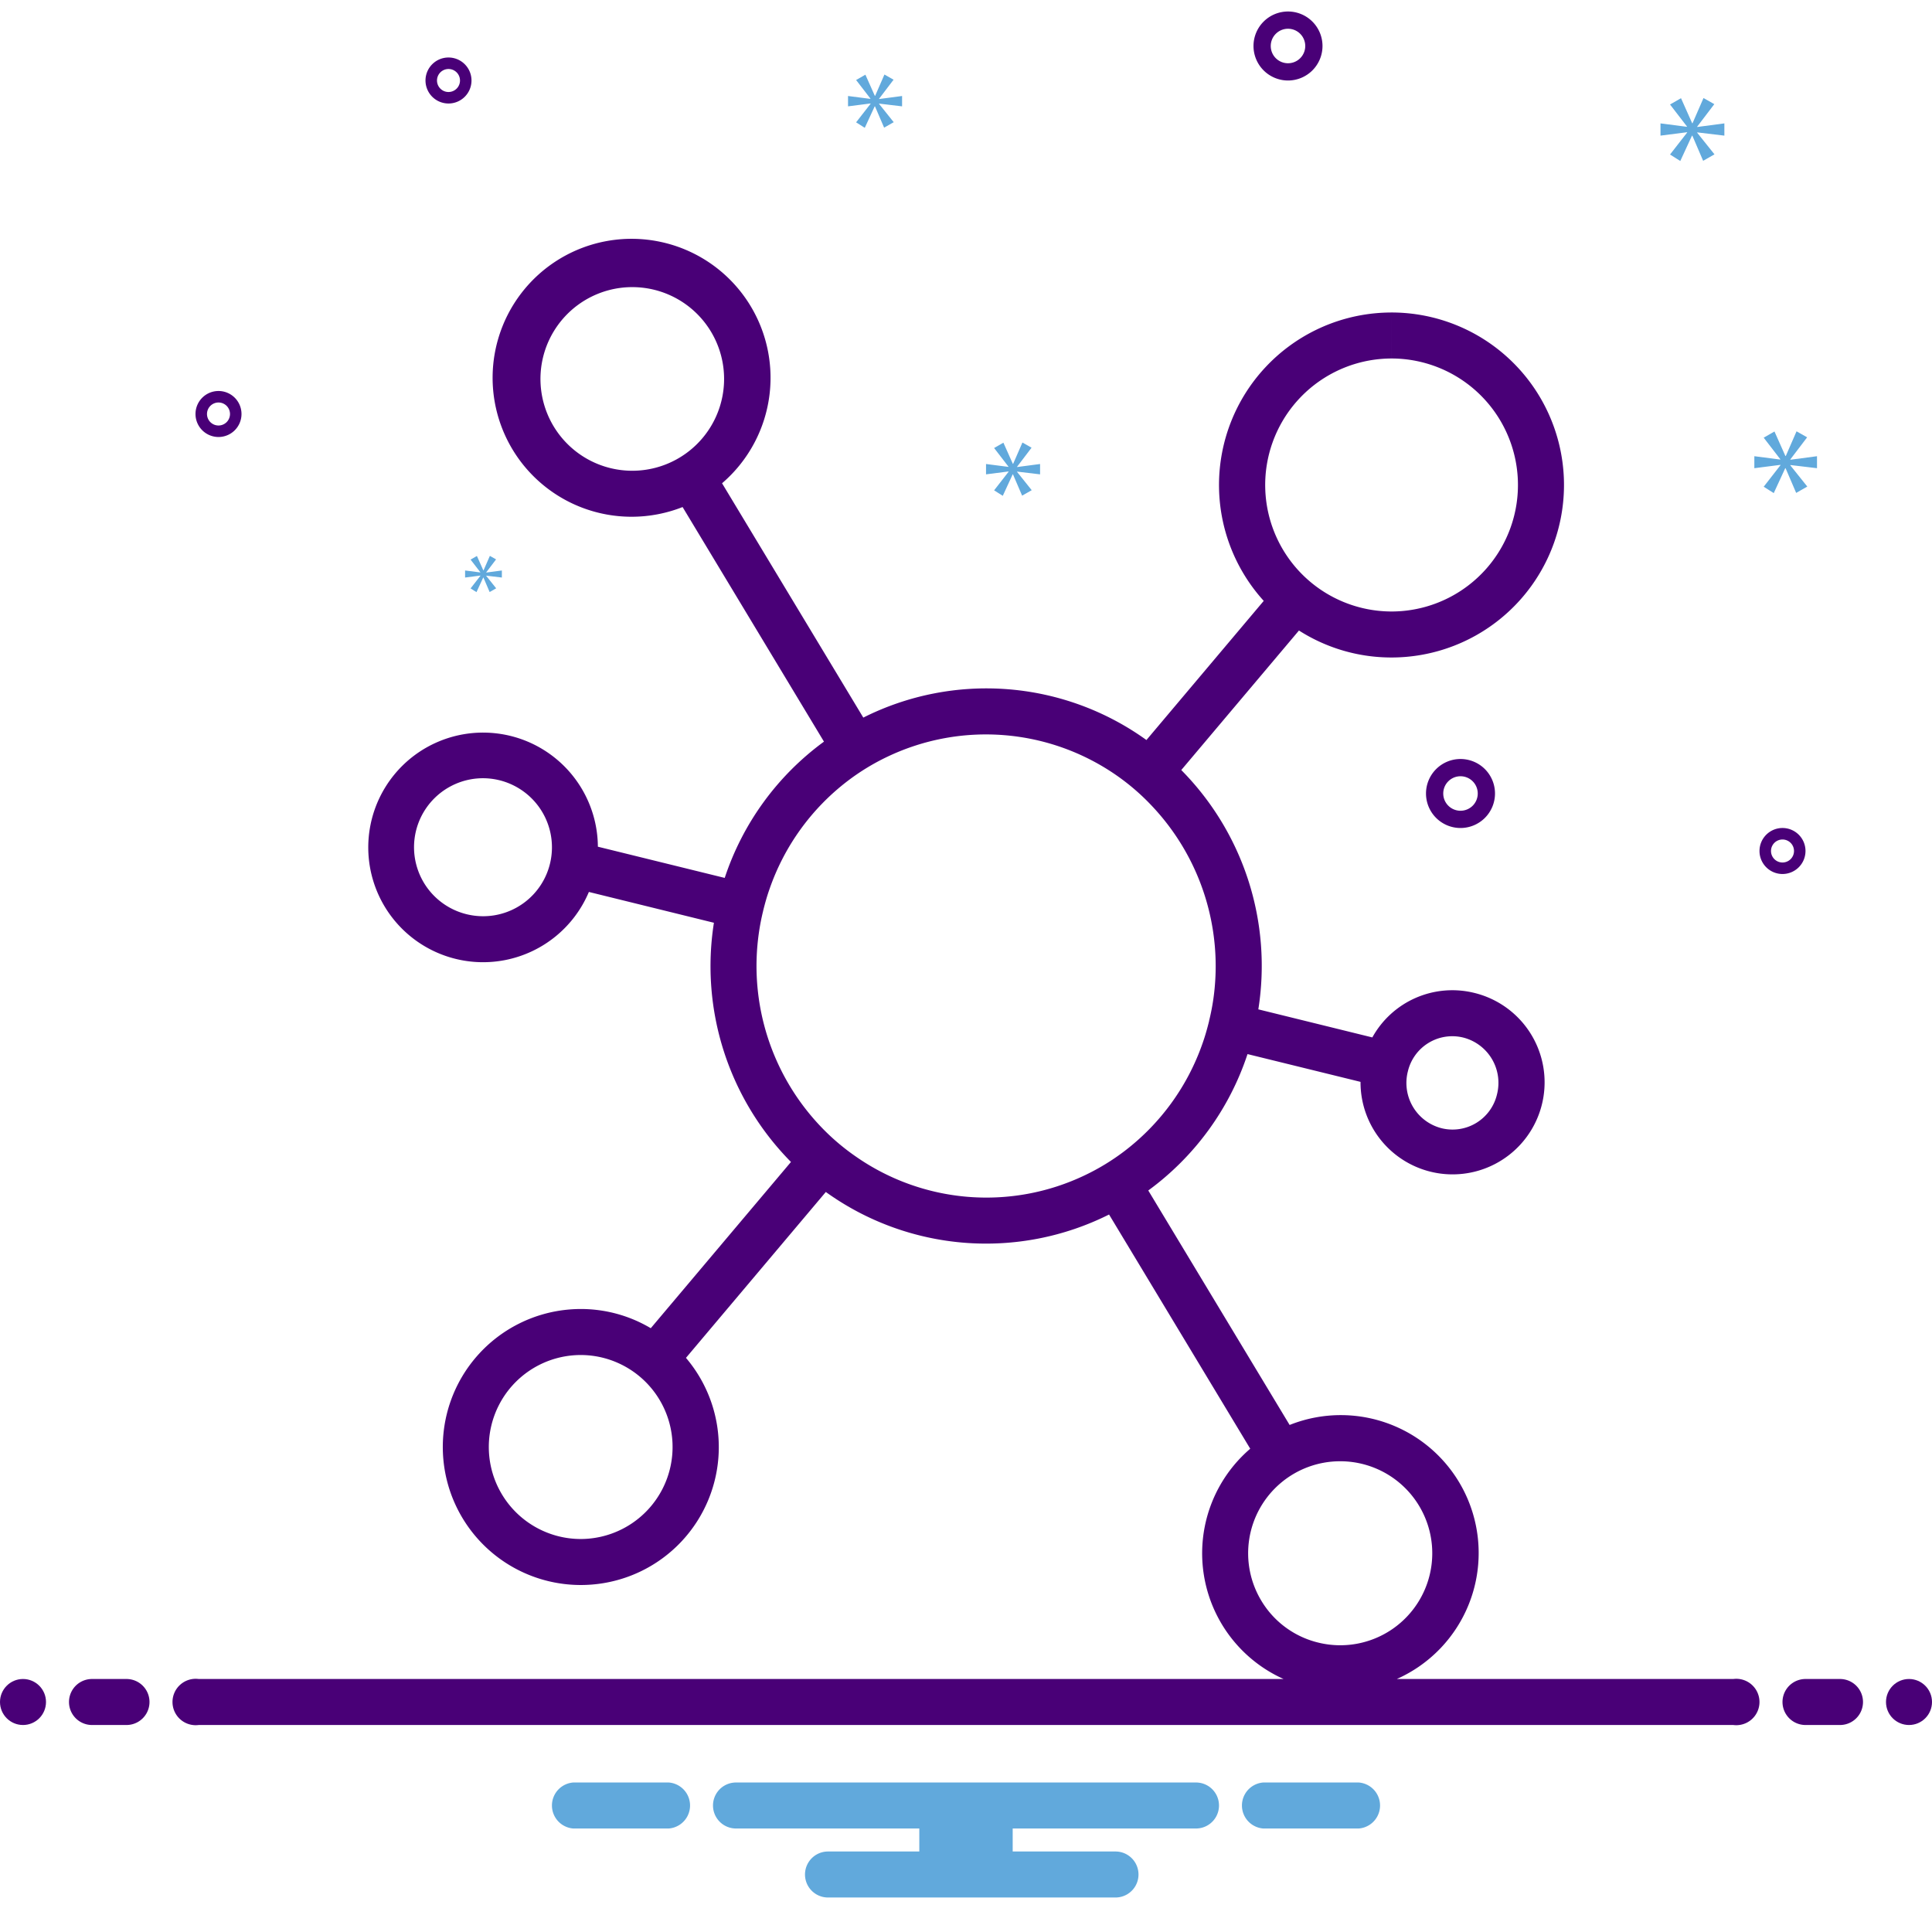 <?xml version="1.0" encoding="UTF-8"?> <svg xmlns="http://www.w3.org/2000/svg" data-name="Layer 1" viewBox="0 0 168 168"><path fill="#490077" d="M124 69a3 3 0 1 0 3-3 3.003 3.003 0 0 0-3 3zm4.5 0a1.5 1.5 0 1 1-1.5-1.5 1.501 1.501 0 0 1 1.5 1.5zM112 7a3 3 0 1 0-3-3 3.003 3.003 0 0 0 3 3zm0-4.5a1.5 1.5 0 1 1-1.5 1.5 1.501 1.501 0 0 1 1.5-1.5zM157 74a2 2 0 1 0-2 2 2.002 2.002 0 0 0 2-2zm-3 0a1 1 0 1 1 1 1 1.001 1.001 0 0 1-1-1zM19 38a2 2 0 1 0-2-2 2.002 2.002 0 0 0 2 2zm0-3a1 1 0 1 1-1 1 1.001 1.001 0 0 1 1-1zM39 9a2 2 0 1 0-2-2 2.002 2.002 0 0 0 2 2zm0-3a1 1 0 1 1-1 1 1.001 1.001 0 0 1 1-1z" class="color2d4356 svgShape"></path><circle cx="2" cy="148" r="2" fill="#490077" class="color2d4356 svgShape"></circle><path fill="#490077" d="M11 146H8a2 2 0 0 0 0 4h3a2 2 0 0 0 0-4zm149 0h-3a2 2 0 0 0 0 4h3a2 2 0 0 0 0-4z" class="color2d4356 svgShape"></path><circle cx="166" cy="148" r="2" fill="#490077" class="color2d4356 svgShape"></circle><path fill="#490077" d="M150.721 146h-29.26a11.99 11.99 0 0 0-9.32-22.09L99.85 103.52a24.02 24.02 0 0 0 8.63-11.86l9.827 2.415a8.003 8.003 0 1 0 9.89-7.736 7.949 7.949 0 0 0-8.864 3.872l-9.913-2.441a24.212 24.212 0 0 0-6.7-20.81l10.233-12.133a14.918 14.918 0 0 0 8.03 2.346c.41 0 .824-.016 1.24-.05a15 15 0 0 0-1.205-29.95v4a11 11 0 0 1 .879 21.963c-.304.025-.61.037-.913.037a11 11 0 0 1-.88-21.962c.303-.025.61-.038.913-.038l.001-4c-.41 0-.824.017-1.24.051a15 15 0 0 0-9.888 25.027L99.69 64.35a23.816 23.816 0 0 0-24.62-1.95L62.787 42.023a12.084 12.084 0 1 0-3.431 2.068L71.649 64.49a23.993 23.993 0 0 0-8.63 11.85l-11.03-2.714a9.983 9.983 0 1 0-.782 3.935L62.08 80.24a24.212 24.212 0 0 0 6.7 20.8l-12.191 14.456a11.919 11.919 0 0 0-6.073-1.67c-.327 0-.658.014-.99.041a12 12 0 0 0 .964 23.96c.327 0 .659-.014.99-.04a11.986 11.986 0 0 0 8.169-19.712l12.161-14.425a23.87 23.87 0 0 0 24.63 1.96l12.276 20.366a11.978 11.978 0 0 0 2.9 20.024H17.278a2.017 2.017 0 1 0 0 4H150.72a2.017 2.017 0 1 0 0-4Zm-28.305-52.805a3.97 3.97 0 0 1 4.825-2.972 4.062 4.062 0 0 1 2.939 4.912 3.97 3.97 0 0 1-4.825 2.972 4.062 4.062 0 0 1-2.94-4.912ZM53.07 40.703a7.984 7.984 0 1 1 1.908.232 8.006 8.006 0 0 1-1.908-.232Zm-5.244 34.393a5.979 5.979 0 0 1-5.818 4.576 6.043 6.043 0 0 1-1.432-.174 5.999 5.999 0 0 1 1.415-11.826 6.007 6.007 0 0 1 5.835 7.424Zm3.327 58.703a8.194 8.194 0 0 1-.665.028 8 8 0 0 1-.639-15.973c.221-.018.445-.027.666-.027a8 8 0 0 1 .638 15.972Zm43.215-31.619a19.838 19.838 0 0 1-19.96-1.62 19.416 19.416 0 0 1-3.04-2.6 20.244 20.244 0 0 1-5.39-16.76 19.703 19.703 0 0 1 .38-1.98v-.01c.16-.65.34-1.29.56-1.91a20.08 20.08 0 0 1 6.79-9.39 19.56 19.56 0 0 1 3.42-2.09 19.893 19.893 0 0 1 19.97 1.61 19.472 19.472 0 0 1 3.03 2.61 20.276 20.276 0 0 1 5.39 16.77 19.327 19.327 0 0 1-.38 1.96v.02c-.16.65-.34 1.29-.56 1.91a20.08 20.08 0 0 1-6.79 9.39 19.562 19.562 0 0 1-3.42 2.09Zm15.327 37.036a8 8 0 0 1 6.827-12.15 8 8 0 1 1-1.89 15.768 7.945 7.945 0 0 1-4.937-3.618Z" class="color2d4356 svgShape"></path><path fill="#61a9dc" d="m147.583 11.011 1.487-1.955-.939-.532-.954 2.19h-.032l-.97-2.175-.955.548 1.471 1.909v.031l-2.3-.297v1.064l2.316-.297v.031l-1.487 1.908.892.564 1.018-2.206h.03l.939 2.19.986-.563-1.502-1.878v-.031l2.362.282V10.73l-2.362.312v-.031zM42.281 49.769l.856-1.126-.54-.306-.55 1.261h-.018l-.558-1.253-.551.316.848 1.099v.018l-1.325-.171v.613l1.334-.171v.018l-.857 1.099.514.324.586-1.27h.018l.54 1.261.568-.324-.865-1.082v-.018l1.36.163v-.613l-1.36.18v-.018zM158 40.713V39.67l-2.317.307v-.031l1.459-1.918-.921-.522-.936 2.148h-.032l-.951-2.133-.937.538 1.443 1.872v.031l-2.256-.292v1.043l2.271-.291v.031l-1.458 1.872.875.553.998-2.165h.03l.921 2.149.967-.552-1.473-1.842v-.031l2.317.276zM87.702 41.023l-1.258 1.615.754.477.862-1.867h.025l.795 1.853.834-.476-1.271-1.589v-.027l1.999.239v-.9l-1.999.264v-.026l1.258-1.655-.794-.45-.808 1.853h-.026l-.821-1.84-.808.464 1.245 1.615v.026l-1.947-.251v.9l1.96-.252v.027zM75.702 9.023l-1.258 1.615.754.477.862-1.867h.025l.795 1.853.834-.476-1.271-1.589v-.027l1.999.239v-.9l-1.999.264v-.026l1.258-1.655-.794-.45-.808 1.853h-.026l-.821-1.84-.808.464 1.245 1.615v.026l-1.947-.251v.9l1.96-.252v.027zM118.154 155h-8.308a2.006 2.006 0 0 0 0 4h8.308a2.006 2.006 0 0 0 0-4zm-60 0h-8.308a2.006 2.006 0 0 0 0 4h8.308a2.006 2.006 0 0 0 0-4zM104 155H64a2 2 0 0 0 0 4h15.94v2H72a2 2 0 0 0 0 4h25a2 2 0 0 0 0-4h-8.94v-2H104a2 2 0 0 0 0-4z" class="color0bceb2 svgShape"></path></svg> 